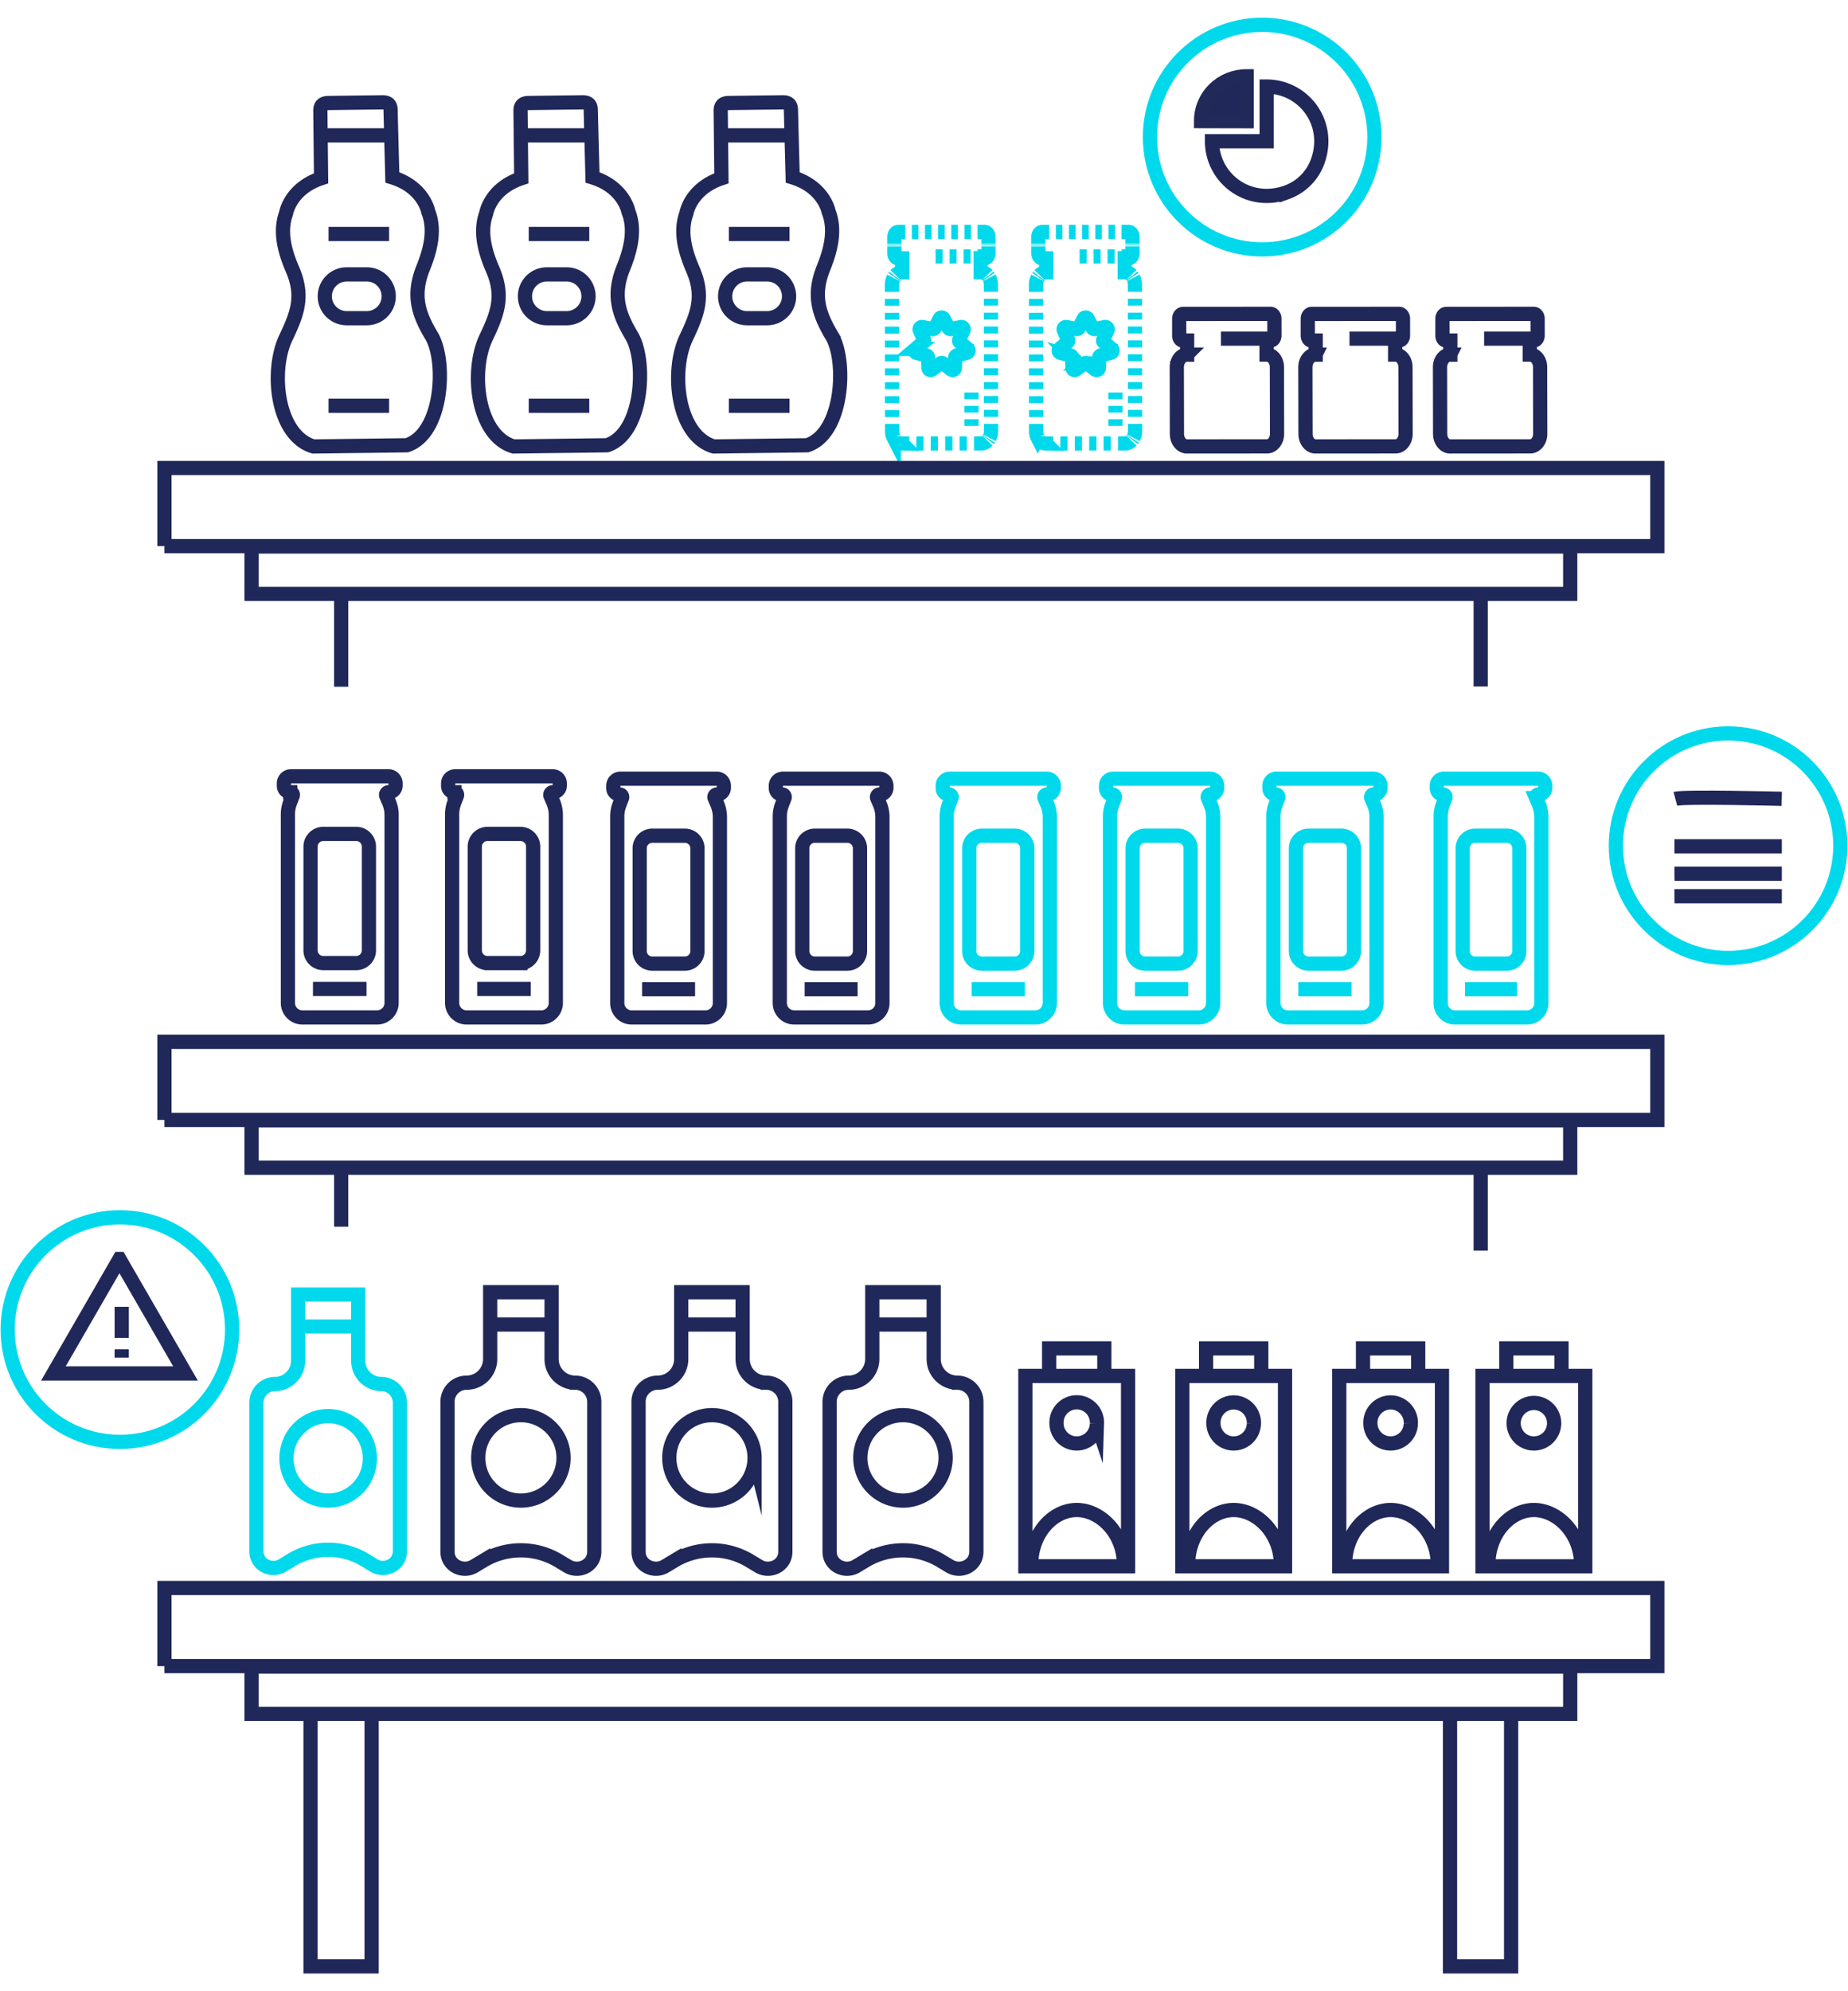 <svg xmlns="http://www.w3.org/2000/svg" width="260" height="280" xml:space="preserve"><path fill="none" stroke="#00D9EB" stroke-width="2" stroke-miterlimit="10" stroke-dasharray="0.12,0.12" d="M146.094 34.535v-.179"></path><path fill="none" stroke="#00D9EB" stroke-width="2" stroke-miterlimit="10" stroke-dasharray="0.925,0.925" d="m148.549 32.624 8.784-.007"></path><path fill="none" stroke="#00D9EB" stroke-width="2" stroke-miterlimit="10" stroke-dasharray="0.12,0.12" d="M159.331 34.404v.179"></path><path fill="none" stroke="#00D9EB" stroke-width="2" stroke-miterlimit="10" stroke-dasharray="0.16,0.16" d="M159.272 38.799c.05.062.095.128.135.197"></path><path fill="none" stroke="#00D9EB" stroke-width="2" stroke-miterlimit="10" stroke-dasharray="0.977,0.977" d="m159.677 42.007.015 17.106"></path><path fill="none" stroke="#00D9EB" stroke-width="2" stroke-miterlimit="10" stroke-dasharray="0.16,0.16" d="M159.384 61.704a1.74 1.74 0 0 1-.143.192"></path><path fill="none" stroke="#00D9EB" stroke-width="2" stroke-miterlimit="10" stroke-dasharray="1.015,1.015" d="m156.287 62.357-7.61.006"></path><path fill="none" stroke="#00D9EB" stroke-width="2" stroke-miterlimit="10" stroke-dasharray="0.16,0.16" d="M146.178 61.846a1.816 1.816 0 0 1-.135-.198"></path><path fill="none" stroke="#00D9EB" stroke-width="2" stroke-miterlimit="10" stroke-dasharray="0.977,0.977" d="m145.774 58.637-.016-17.107"></path><path fill="none" stroke="#00D9EB" stroke-width="2" stroke-miterlimit="10" stroke-dasharray="0.16,0.16" d="M146.067 38.939c.044-.067.092-.133.143-.191"></path><path fill="none" stroke="#00D9EB" stroke-width="2" stroke-miterlimit="10" d="M146.263 38.689c.241-.251.551-.4.887-.401h.046l-.002-1.965h-.566c-.294.001-.533-.299-.533-.669l-.001-1m-.336 6.388-.001-1c0-.356.084-.688.229-.964m.019 22.5a2.083 2.083 0 0 1-.229-.965l-.001-1m2.395 2.751-1 .001a1.23 1.23 0 0 1-.887-.399m12.905-.011c-.241.25-.551.4-.888.4l-1 .001m2.393-2.753v1c.001.356-.083.688-.229.963m-.018-22.5c.145.276.229.607.229.963l.001 1m-.345-6.385.001 1c0 .369-.238.67-.532.67h-.565l.002 1.965h.045c.337 0 .646.15.887.399m-1.373-6.063 1-.001c.294 0 .532.301.533.671l.001 1m-13.237.011-.001-1c0-.37.238-.67.532-.67l1-.001"></path><path fill="none" stroke="#00D9EB" stroke-width="2" stroke-miterlimit="10" stroke-dasharray="0.939,0.939" d="M156.936 59.888v-4.694"></path><path fill="none" stroke="#00D9EB" stroke-width="2" stroke-miterlimit="10" stroke-dasharray="0.984,0.984" d="M158.78 36.061h-6.889"></path><path fill="none" stroke="#00D9EB" stroke-width="2" stroke-miterlimit="10" d="m152.458 44.822-.666 1.281a.324.324 0 0 1-.348.167l-1.419-.28a.32.32 0 0 0-.354.446l.588 1.316a.323.323 0 0 1-.086.376l-1.104.933a.32.32 0 0 0 .127.555l1.399.363a.32.32 0 0 1 .241.301l.043 1.442c.007.26.305.402.514.247l1.156-.866a.324.324 0 0 1 .386 0l1.157.866a.322.322 0 0 0 .514-.247l.043-1.442a.321.321 0 0 1 .24-.301l1.399-.363a.32.32 0 0 0 .128-.555l-1.104-.933a.32.32 0 0 1-.085-.376l.588-1.316a.321.321 0 0 0-.355-.446l-1.418.28a.327.327 0 0 1-.349-.167l-.665-1.281a.322.322 0 0 0-.57 0l-.666 1.281a.324.324 0 0 1-.348.167l-1.419-.28a.32.32 0 0 0-.354.446l.588 1.316a.323.323 0 0 1-.086.376l-1.104.933a.32.32 0 0 0 .127.555l1.399.363a.32.32 0 0 1 .241.301l.043 1.442c.007.26.305.402.514.247l1.156-.866a.324.324 0 0 1 .386 0l1.157.866a.322.322 0 0 0 .514-.247l.043-1.442a.321.321 0 0 1 .24-.301l1.399-.363a.32.32 0 0 0 .128-.555l-1.104-.933a.32.32 0 0 1-.085-.376l.588-1.316a.321.321 0 0 0-.355-.446l-1.418.28a.327.327 0 0 1-.349-.167l-.665-1.281a.322.322 0 0 0-.57 0m0 0-.666 1.281a.324.324 0 0 1-.348.167l-1.419-.28a.32.32 0 0 0-.354.446l.588 1.316a.323.323 0 0 1-.086.376l-1.104.933a.32.32 0 0 0 .127.555l1.399.363a.32.32 0 0 1 .241.301l.043 1.442c.007.26.305.402.514.247l1.156-.866a.324.324 0 0 1 .386 0l1.157.866a.322.322 0 0 0 .514-.247l.043-1.442a.321.321 0 0 1 .24-.301l1.399-.363a.32.32 0 0 0 .128-.555l-1.104-.933a.32.32 0 0 1-.085-.376l.588-1.316a.321.321 0 0 0-.355-.446l-1.418.28a.327.327 0 0 1-.349-.167l-.665-1.281a.322.322 0 0 0-.57 0"></path><path fill="none" stroke="#00D9EB" stroke-width="2" stroke-miterlimit="10" stroke-dasharray="0.12,0.12" d="M125.833 34.535v-.179"></path><path fill="none" stroke="#00D9EB" stroke-width="2" stroke-miterlimit="10" stroke-dasharray="0.925,0.925" d="m128.289 32.624 8.784-.007"></path><path fill="none" stroke="#00D9EB" stroke-width="2" stroke-miterlimit="10" stroke-dasharray="0.12,0.12" d="M139.07 34.404v.179"></path><path fill="none" stroke="#00D9EB" stroke-width="2" stroke-miterlimit="10" stroke-dasharray="0.16,0.16" d="M139.012 38.799c.049.062.094.128.134.197"></path><path fill="none" stroke="#00D9EB" stroke-width="2" stroke-miterlimit="10" stroke-dasharray="0.977,0.977" d="m139.417 42.007.015 17.106"></path><path fill="none" stroke="#00D9EB" stroke-width="2" stroke-miterlimit="10" stroke-dasharray="0.16,0.16" d="M139.124 61.704a1.74 1.74 0 0 1-.143.192"></path><path fill="none" stroke="#00D9EB" stroke-width="2" stroke-miterlimit="10" stroke-dasharray="1.015,1.015" d="m136.026 62.357-7.609.006"></path><path fill="none" stroke="#00D9EB" stroke-width="2" stroke-miterlimit="10" stroke-dasharray="0.16,0.16" d="M125.918 61.846a1.57 1.57 0 0 1-.135-.198"></path><path fill="none" stroke="#00D9EB" stroke-width="2" stroke-miterlimit="10" stroke-dasharray="0.977,0.977" d="m125.513 58.637-.015-17.107"></path><path fill="none" stroke="#00D9EB" stroke-width="2" stroke-miterlimit="10" stroke-dasharray="0.16,0.16" d="M125.806 38.939c.044-.067.092-.133.143-.191"></path><path fill="none" stroke="#00D9EB" stroke-width="2" stroke-miterlimit="10" d="M126.003 38.689c.24-.251.55-.4.886-.401h.046l-.002-1.965h-.566c-.294.001-.532-.299-.532-.669l-.002-1m-.335 6.388-.001-1c0-.356.084-.688.229-.964m.019 22.5a2.083 2.083 0 0 1-.229-.965l-.001-1m2.395 2.751-1 .001a1.23 1.23 0 0 1-.887-.399m12.904-.011c-.241.25-.55.4-.887.4l-1 .001m2.392-2.753.001 1c0 .356-.084.688-.229.963m-.019-22.5c.145.276.229.607.229.963l.001 1m-.345-6.385.001 1c0 .369-.238.67-.532.67h-.565l.002 1.965h.045c.337 0 .646.15.887.4m-1.372-6.064 1-.001c.294 0 .532.301.533.671l.001 1m-13.237.011-.001-1c0-.37.238-.67.532-.67l1-.001"></path><path fill="none" stroke="#00D9EB" stroke-width="2" stroke-miterlimit="10" stroke-dasharray="0.939,0.939" d="M136.675 59.888v-4.694"></path><path fill="none" stroke="#00D9EB" stroke-width="2" stroke-miterlimit="10" stroke-dasharray="0.984,0.984" d="M138.519 36.061h-6.889"></path><path fill="none" stroke="#00D9EB" stroke-width="2" stroke-miterlimit="10" d="m132.197 44.822-.666 1.281a.324.324 0 0 1-.348.167l-1.419-.28a.32.32 0 0 0-.354.446l.588 1.316a.323.323 0 0 1-.086.376l-1.104.933a.32.32 0 0 0 .127.555l1.399.363a.32.32 0 0 1 .241.301l.043 1.442c.007.26.306.402.514.247l1.156-.866a.324.324 0 0 1 .386 0l1.157.866a.322.322 0 0 0 .514-.247l.043-1.442a.321.321 0 0 1 .24-.301l1.4-.363a.32.32 0 0 0 .127-.555l-1.104-.933a.323.323 0 0 1-.086-.376l.588-1.316a.321.321 0 0 0-.355-.446l-1.418.28a.327.327 0 0 1-.349-.167l-.665-1.281a.32.32 0 0 0-.569 0l-.666 1.281a.324.324 0 0 1-.348.167l-1.419-.28a.32.32 0 0 0-.354.446l.588 1.316a.323.323 0 0 1-.086.376l-1.104.933a.32.32 0 0 0 .127.555l1.399.363a.32.32 0 0 1 .241.301l.043 1.442c.007.26.306.402.514.247l1.156-.866a.324.324 0 0 1 .386 0l1.157.866a.322.322 0 0 0 .514-.247l.043-1.442a.321.321 0 0 1 .24-.301l1.4-.363a.32.32 0 0 0 .127-.555l-1.104-.933a.323.323 0 0 1-.086-.376l.588-1.316a.321.321 0 0 0-.355-.446l-1.418.28a.327.327 0 0 1-.349-.167l-.665-1.281a.32.32 0 0 0-.569 0m0 0-.666 1.281a.324.324 0 0 1-.348.167l-1.419-.28a.32.32 0 0 0-.354.446l.588 1.316a.323.323 0 0 1-.086.376l-1.104.933a.32.32 0 0 0 .127.555l1.399.363a.32.32 0 0 1 .241.301l.043 1.442c.007.26.306.402.514.247l1.156-.866a.324.324 0 0 1 .386 0l1.157.866a.322.322 0 0 0 .514-.247l.043-1.442a.321.321 0 0 1 .24-.301l1.4-.363a.32.32 0 0 0 .127-.555l-1.104-.933a.323.323 0 0 1-.086-.376l.588-1.316a.321.321 0 0 0-.355-.446l-1.418.28a.327.327 0 0 1-.349-.167l-.665-1.281a.32.32 0 0 0-.569 0"></path><path fill="none" stroke="#202859" stroke-width="2" stroke-miterlimit="10" d="M50.114 135.426h-4.631a1.79 1.79 0 0 1-1.791-1.787v-14.591a1.79 1.79 0 0 1 1.791-1.787h4.631c.989 0 1.791.8 1.791 1.787v14.591a1.79 1.79 0 0 1-1.791 1.787zm-6.082 3.637h7.532m3.094-29.901H40.939a.998.998 0 0 0-.996.994v.354c0 .492.4.891.894.891a.37.37 0 0 1 .345.503l-.356.913a4.702 4.702 0 0 0-.32 1.708v26.502c0 1.128.917 2.043 2.047 2.043h10.495c1.13 0 2.047-.915 2.047-2.043v-26.412a4.69 4.69 0 0 0-.388-1.868l-.358-.829a.37.37 0 0 1 .339-.517h.026a.942.942 0 0 0 .941-.938v-.307a1 1 0 0 0-.997-.994zm18.562 26.264h-4.631a1.79 1.79 0 0 1-1.791-1.787v-14.591a1.79 1.79 0 0 1 1.791-1.787h4.631c.989 0 1.791.8 1.791 1.787v14.591a1.79 1.79 0 0 1-1.791 1.787zm-6.082 3.637h7.532m3.094-29.901H64.045a.997.997 0 0 0-.996.994v.354c0 .492.399.891.893.891a.37.37 0 0 1 .345.503l-.355.913a4.703 4.703 0 0 0-.321 1.708v26.502c0 1.128.917 2.043 2.047 2.043h10.495c1.13 0 2.047-.915 2.047-2.043v-26.412c0-.643-.132-1.278-.387-1.868l-.359-.829a.37.37 0 0 1 .34-.517h.025a.942.942 0 0 0 .942-.938v-.307a1 1 0 0 0-.997-.994zM216.13 47.619h-7.326m-4.798 2.255h.045l-.001-1.988-.573.001c-.297 0-.539-.304-.539-.678l-.002-2.388c-.001-.374.241-.678.538-.678l12.317-.01c.298-.001.539.302.539.677l.002 2.387c0 .374-.24.679-.538.679l-.572.001.002 1.987h.046c.778-.001 1.411.792 1.411 1.772l.018 9.357c.001.98-.63 1.774-1.409 1.775l-11.264.009c-.779.001-1.411-.792-1.411-1.771l-.018-9.358c-.001-.979.63-1.773 1.409-1.774zm-6.818-2.255h-7.326m-4.798 2.255h.045l-.001-1.988-.572.001c-.298 0-.54-.304-.54-.678l-.002-2.388c-.001-.374.241-.678.538-.678l12.317-.01c.298-.001.54.302.54.677l.002 2.387c0 .374-.241.679-.538.679l-.573.001.002 1.987h.046c.779-.001 1.411.792 1.412 1.772l.018 9.357c.001.98-.63 1.774-1.408 1.775l-11.265.009c-.778.001-1.411-.792-1.411-1.771l-.019-9.358c-.001-.979.63-1.773 1.409-1.774zm-5.964-2.255h-7.327m-4.798 2.255h.046l-.002-1.988-.572.001c-.298 0-.54-.304-.54-.678l-.002-2.388c0-.374.241-.678.539-.678l12.317-.01c.297-.001.539.302.539.677l.002 2.387c.001.374-.24.679-.538.679l-.572.001.002 1.987h.045c.779-.001 1.411.792 1.412 1.772l.019 9.357c0 .98-.631 1.774-1.409 1.775l-11.265.009c-.778.001-1.41-.792-1.411-1.771l-.019-9.358c-.001-.979.63-1.773 1.409-1.774z"></path><path fill="none" stroke="#00D9EB" stroke-width="2" stroke-miterlimit="10" d="M212.021 135.501h-4.494c-.96 0-1.738-.792-1.738-1.77v-14.446c0-.977.778-1.77 1.738-1.77h4.494c.96 0 1.738.793 1.738 1.77v14.446c0 .978-.778 1.77-1.738 1.77zm-5.902 3.601h7.311m3.001-29.604h-13.314a.978.978 0 0 0-.966.983v.352c0 .486.388.882.866.882.253 0 .426.258.335.498l-.345.903a4.737 4.737 0 0 0-.313 1.691v26.24c0 1.117.891 2.022 1.987 2.022h10.184c1.098 0 1.987-.905 1.987-2.022v-26.151c0-.636-.128-1.266-.376-1.85l-.348-.822a.363.363 0 0 1 .328-.51h.026a.925.925 0 0 0 .914-.931v-.303a.975.975 0 0 0-.965-.982z"></path><path fill="none" stroke="#202859" stroke-width="2" stroke-miterlimit="10" d="M119.224 135.501h-4.584a1.77 1.77 0 0 1-1.771-1.77v-14.446c0-.977.793-1.77 1.771-1.77h4.584c.979 0 1.772.793 1.772 1.77v14.446a1.77 1.77 0 0 1-1.772 1.77zm-6.018 3.601h7.454m3.061-29.604h-13.578a.986.986 0 0 0-.985.983v.352c0 .486.396.882.884.882.257 0 .434.258.341.498l-.352.903a4.656 4.656 0 0 0-.318 1.691v26.24c0 1.117.907 2.022 2.026 2.022h10.387a2.024 2.024 0 0 0 2.026-2.022v-26.151c0-.636-.131-1.266-.383-1.85l-.355-.822a.365.365 0 0 1 .336-.51h.025a.934.934 0 0 0 .933-.931v-.303a.988.988 0 0 0-.987-.982zm-27.367 26.003h-4.583a1.77 1.77 0 0 1-1.772-1.77v-14.446c0-.977.794-1.77 1.772-1.77h4.583c.979 0 1.773.793 1.773 1.77v14.446c0 .978-.794 1.77-1.773 1.77zm-6.019 3.601h7.455m3.062-29.604H87.273a.986.986 0 0 0-.984.983v.352c0 .486.395.882.884.882.257 0 .434.258.341.498l-.352.903a4.656 4.656 0 0 0-.318 1.691v26.24c0 1.117.907 2.022 2.026 2.022h10.387a2.025 2.025 0 0 0 2.027-2.022v-26.151c0-.636-.132-1.266-.385-1.85l-.354-.822a.366.366 0 0 1 .336-.51h.026a.934.934 0 0 0 .932-.931v-.303a.989.989 0 0 0-.987-.982z"></path><path fill="none" stroke="#00D9EB" stroke-width="2" stroke-miterlimit="10" d="M188.714 135.501h-4.605a1.776 1.776 0 0 1-1.782-1.77v-14.446c0-.977.798-1.77 1.782-1.77h4.605c.984 0 1.781.793 1.781 1.77v14.446a1.774 1.774 0 0 1-1.781 1.77zm-6.048 3.601h7.492m3.077-29.604h-13.646a.99.99 0 0 0-.991.983v.352c0 .486.398.882.89.882.258 0 .436.258.342.498l-.354.903a4.637 4.637 0 0 0-.319 1.691v26.24a2.03 2.03 0 0 0 2.037 2.022h10.438a2.029 2.029 0 0 0 2.036-2.022v-26.151a4.64 4.64 0 0 0-.385-1.85l-.357-.822a.366.366 0 0 1 .338-.51h.026a.936.936 0 0 0 .936-.931v-.303a.99.99 0 0 0-.991-.982zm-27.503 26.003h-4.605a1.776 1.776 0 0 1-1.782-1.77v-14.446c0-.977.798-1.77 1.782-1.77h4.605c.983 0 1.781.793 1.781 1.77v14.446c0 .978-.798 1.77-1.781 1.77zm-6.049 3.601h7.491m3.077-29.604h-13.646a.989.989 0 0 0-.99.983v.352c0 .486.397.882.888.882.259 0 .438.258.343.498l-.354.903a4.637 4.637 0 0 0-.319 1.691v26.24a2.03 2.03 0 0 0 2.036 2.022h10.439a2.028 2.028 0 0 0 2.035-2.022v-26.151a4.64 4.64 0 0 0-.385-1.85l-.356-.822a.365.365 0 0 1 .337-.51h.025a.936.936 0 0 0 .938-.931v-.303a.989.989 0 0 0-.991-.982zm-27.501 26.003h-4.606c-.983 0-1.78-.792-1.78-1.77v-14.446c0-.977.797-1.77 1.78-1.77h4.606c.984 0 1.781.793 1.781 1.77v14.446c0 .978-.797 1.77-1.781 1.77zm-6.049 3.601h7.492m3.077-29.604h-13.646a.989.989 0 0 0-.99.983v.352c0 .486.397.882.889.882.258 0 .436.258.343.498l-.354.903a4.636 4.636 0 0 0-.318 1.691v26.24c0 1.117.91 2.022 2.035 2.022h10.438a2.03 2.03 0 0 0 2.037-2.022v-26.151a4.64 4.64 0 0 0-.385-1.85l-.358-.822a.366.366 0 0 1 .338-.51h.026a.936.936 0 0 0 .937-.931v-.303a.992.992 0 0 0-.992-.982z"></path><path fill="none" stroke="#202859" stroke-width="2" stroke-miterlimit="10" d="M35.389 241h185.53v-6.664H35.389V241zm-12.256-6.719h210.042v-10.984H23.133v10.984zm12.256-70.08h185.53v-6.664H35.389v6.664zm-12.256-6.719h210.042v-10.984H23.133v10.984zm12.256-73.97h185.53v-6.664H35.389v6.664zm-12.256-6.719h210.042V65.81H23.133v10.983z"></path><path fill="none" stroke="#00D9EB" stroke-width="2" stroke-miterlimit="10" d="M52.039 205.067c0 3.279-2.628 5.938-5.869 5.938s-5.868-2.659-5.868-5.938 2.627-5.938 5.868-5.938 5.869 2.659 5.869 5.938zm-10.094-18.54h8.198m3.507 8.085c-1.797 0-3.255-1.474-3.255-3.293v-9.291h-8.45v9.291c0 1.819-1.457 3.293-3.255 3.293-1.44 0-2.618 1.192-2.618 2.649v20.853c0 .103.006.203.017.303.197 1.725 2.176 2.604 3.647 1.712l1.242-.754a9.991 9.991 0 0 1 10.384 0l1.242.754c1.469.892 3.446.017 3.646-1.705a2.66 2.66 0 0 0 .019-.31v-20.853c-.001-1.456-1.18-2.649-2.619-2.649z"></path><path fill="none" stroke="#202859" stroke-width="2" stroke-miterlimit="10" d="M204.009 241.069v35.44h8.595v-35.44m-168.914 0v35.44h8.595v-35.44M107.94 44.743h-2.84a3.078 3.078 0 0 1-3.077-3.08 3.079 3.079 0 0 1 3.077-3.079h2.84a3.078 3.078 0 0 1 3.076 3.079 3.078 3.078 0 0 1-3.076 3.08zm-5.389 12.318h8.521M102.551 32.9h8.521m5.974 14.334c-1.849-3.091-2.737-5.706-1.179-9.572 1.029-2.553 1.721-5.342.715-7.894 0 0-.613-3.454-5.056-4.823 0 0-.242-9.101-.247-9.562l.001.092c-.008-.607-.218-1.101-1.177-1.088l-7.557.095c-.959.013-1.155.511-1.148 1.118l-.001-.092.103 9.563c-4.407 1.481-4.933 4.949-4.933 4.949-.941 2.577-.179 5.348.915 7.874 1.656 3.825.604 6.344-.938 9.599-2.236 4.722-1.268 13.769 3.879 15.286l8.281-.104.056-.001 4.793-.061c5.109-1.646 5.589-11.876 3.493-15.379zm-15.202-28.2h8.989M79.776 44.743h-2.84a3.079 3.079 0 0 1 0-6.159h2.84a3.08 3.08 0 0 1 0 6.159zm-5.387 12.318h8.52M74.389 32.9h8.52m5.973 14.334c-1.849-3.091-2.737-5.706-1.179-9.572 1.029-2.553 1.722-5.342.716-7.894 0 0-.613-3.454-5.056-4.823 0 0-.242-9.101-.248-9.562l.001.092c-.008-.607-.217-1.101-1.176-1.088l-7.558.095c-.959.013-1.155.511-1.147 1.118l-.001-.092.102 9.563c-4.405 1.481-4.933 4.949-4.933 4.949-.941 2.577-.178 5.348.915 7.874 1.656 3.825.605 6.344-.938 9.599-2.237 4.722-1.269 13.769 3.879 15.286l8.281-.104.056-.001 4.794-.061c5.108-1.646 5.588-11.876 3.492-15.379zm-15.201-28.2h8.988M51.613 44.743h-2.841a3.078 3.078 0 0 1-3.076-3.08 3.078 3.078 0 0 1 3.076-3.079h2.841a3.078 3.078 0 0 1 3.076 3.079 3.078 3.078 0 0 1-3.076 3.08zm-5.388 12.318h8.52M46.225 32.9h8.52m5.973 14.334c-1.849-3.091-2.737-5.706-1.179-9.572 1.03-2.553 1.723-5.342.716-7.894 0 0-.613-3.454-5.056-4.823 0 0-.242-9.101-.248-9.562l.002.092c-.008-.607-.218-1.101-1.177-1.088l-7.556.095c-.959.013-1.156.511-1.149 1.118l-.001-.092.102 9.563c-4.405 1.481-4.932 4.949-4.932 4.949-.941 2.577-.179 5.348.914 7.874 1.656 3.825.605 6.344-.938 9.599-2.236 4.722-1.268 13.769 3.88 15.286l8.28-.104.056-.001 4.794-.061c5.108-1.646 5.589-11.876 3.492-15.379zm-15.2-28.2h8.987m153.818 145.483v11.34m-160.321-11.34v7.977M208.323 84.23v12.301M48.002 84.23v12.334m170.652 103.563a2.848 2.848 0 0 1-2.845 2.85 2.849 2.849 0 0 1 0-5.698 2.848 2.848 0 0 1 2.845 2.848zm-9.254 19.949c0-4.542 3.13-7.744 6.409-7.744 3.277 0 6.644 3.202 6.644 7.744m.582.174h-14.452v-26.77h14.452v26.77zm-3.344-26.769h-7.766v-3.873h7.766v3.873zm-21.196 6.646a2.85 2.85 0 0 1-2.846 2.85 2.848 2.848 0 0 1-2.846-2.85 2.847 2.847 0 1 1 5.692 0zm-9.255 19.949c0-4.542 3.13-7.744 6.409-7.744 3.277 0 6.645 3.202 6.645 7.744m.581.174h-14.452v-26.77h14.452v26.77zm-3.344-26.769h-7.766v-3.873h7.766v3.873zm-23.116 6.646a2.849 2.849 0 0 1-2.847 2.85 2.848 2.848 0 0 1-2.845-2.85 2.847 2.847 0 1 1 5.692 0zm-9.255 19.949c0-4.542 3.13-7.744 6.409-7.744 3.278 0 6.645 3.202 6.645 7.744m.58.174h-14.452v-26.77h14.452v26.77zm-3.343-26.769h-7.765v-3.873h7.765v3.873zm-23.118 6.646a2.848 2.848 0 0 1-2.845 2.85 2.848 2.848 0 0 1-2.846-2.85 2.847 2.847 0 1 1 5.691 0zm-9.253 19.949c0-4.542 3.13-7.744 6.409-7.744 3.278 0 6.645 3.202 6.645 7.744m.58.174h-14.451v-26.77h14.451v26.77zm-3.343-26.769h-7.765v-3.873h7.765v3.873zm-22.328 11.521a6.003 6.003 0 0 1-6 6.006c-3.313 0-6-2.689-6-6.006s2.688-6.005 6-6.005c3.315 0 6 2.689 6 6.005zm-10.319-18.749h8.382m3.586 8.177a3.33 3.33 0 0 1-3.328-3.33v-9.396h-8.64v9.396a3.328 3.328 0 0 1-3.327 3.33 2.686 2.686 0 0 0-2.678 2.679v21.088c0 .104.007.205.019.306.201 1.745 2.224 2.635 3.729 1.731l1.27-.762a10.311 10.311 0 0 1 10.617 0l1.269.762c1.503.902 3.525.017 3.729-1.725.012-.103.019-.206.019-.313v-21.088a2.689 2.689 0 0 0-2.679-2.678zm-28.528 10.572a6.003 6.003 0 0 1-6 6.006c-3.313 0-6-2.689-6-6.006s2.688-6.005 6-6.005c3.314 0 6 2.689 6 6.005zm-10.321-18.749h8.383m3.586 8.177a3.33 3.33 0 0 1-3.328-3.33v-9.396h-8.641v9.396a3.327 3.327 0 0 1-3.326 3.33 2.686 2.686 0 0 0-2.678 2.679v21.088c0 .104.007.205.019.306.201 1.745 2.224 2.635 3.729 1.731l1.27-.762a10.311 10.311 0 0 1 10.617 0l1.269.762c1.503.902 3.525.017 3.728-1.725.013-.103.02-.206.02-.313v-21.088a2.689 2.689 0 0 0-2.679-2.678zm-28.527 10.572c0 3.316-2.687 6.006-6 6.006s-6-2.689-6-6.006 2.687-6.005 6-6.005 6 2.689 6 6.005zm-10.322-18.749h8.383m3.586 8.177a3.328 3.328 0 0 1-3.328-3.33v-9.396h-8.641v9.396a3.327 3.327 0 0 1-3.326 3.33 2.686 2.686 0 0 0-2.678 2.679v21.088c0 .104.006.205.019.306.2 1.745 2.224 2.635 3.729 1.731l1.27-.762a10.31 10.31 0 0 1 10.616 0l1.27.762c1.503.902 3.525.017 3.728-1.725.013-.103.02-.206.02-.313v-21.088a2.689 2.689 0 0 0-2.679-2.678z"></path><circle fill="none" stroke="#00D9EB" stroke-width="2" stroke-miterlimit="10" cx="243.131" cy="118.919" r="15.789"></circle><path fill="none" stroke="#202859" stroke-width="2" stroke-miterlimit="10" d="M235.71 112.326c1.29-.35 14.968 0 14.968 0M235.577 119.004h15.114M235.579 126.027c1.302-.01 15.112 0 15.112 0m-15.112-3.17c1.302-.01 15.112 0 15.112 0"></path><circle fill="none" stroke="#00D9EB" stroke-width="2" stroke-miterlimit="10" cx="16.869" cy="186.962" r="15.789"></circle><path fill="none" stroke="#202859" stroke-width="2" stroke-miterlimit="10" d="M17.125 189.729v1.178m0-2.778v-4.367m-.319-6.725 9.291 16.093H7.515l9.291-16.093z"></path><circle fill="none" stroke="#00D9EB" stroke-width="2" stroke-miterlimit="10" cx="177.579" cy="19.278" r="15.789"></circle><path fill="#202859" d="m168.981 17.031 6.42.014v-6.319c-3.546 0-6.42 2.759-6.42 6.305"></path><path fill="none" stroke="#212959" stroke-width="2" stroke-miterlimit="10" d="m168.981 17.031 6.42.014v-6.319c-3.546 0-6.42 2.759-6.42 6.305z"></path><path fill="none" stroke="#202859" stroke-width="2" stroke-miterlimit="10" d="M185.396 22.678c1.941-5.429-2.03-10.506-7.187-10.506v7.688l-7.688.001c0 5.157 5.077 9.128 10.506 7.187a7.258 7.258 0 0 0 4.369-4.37z"></path></svg>